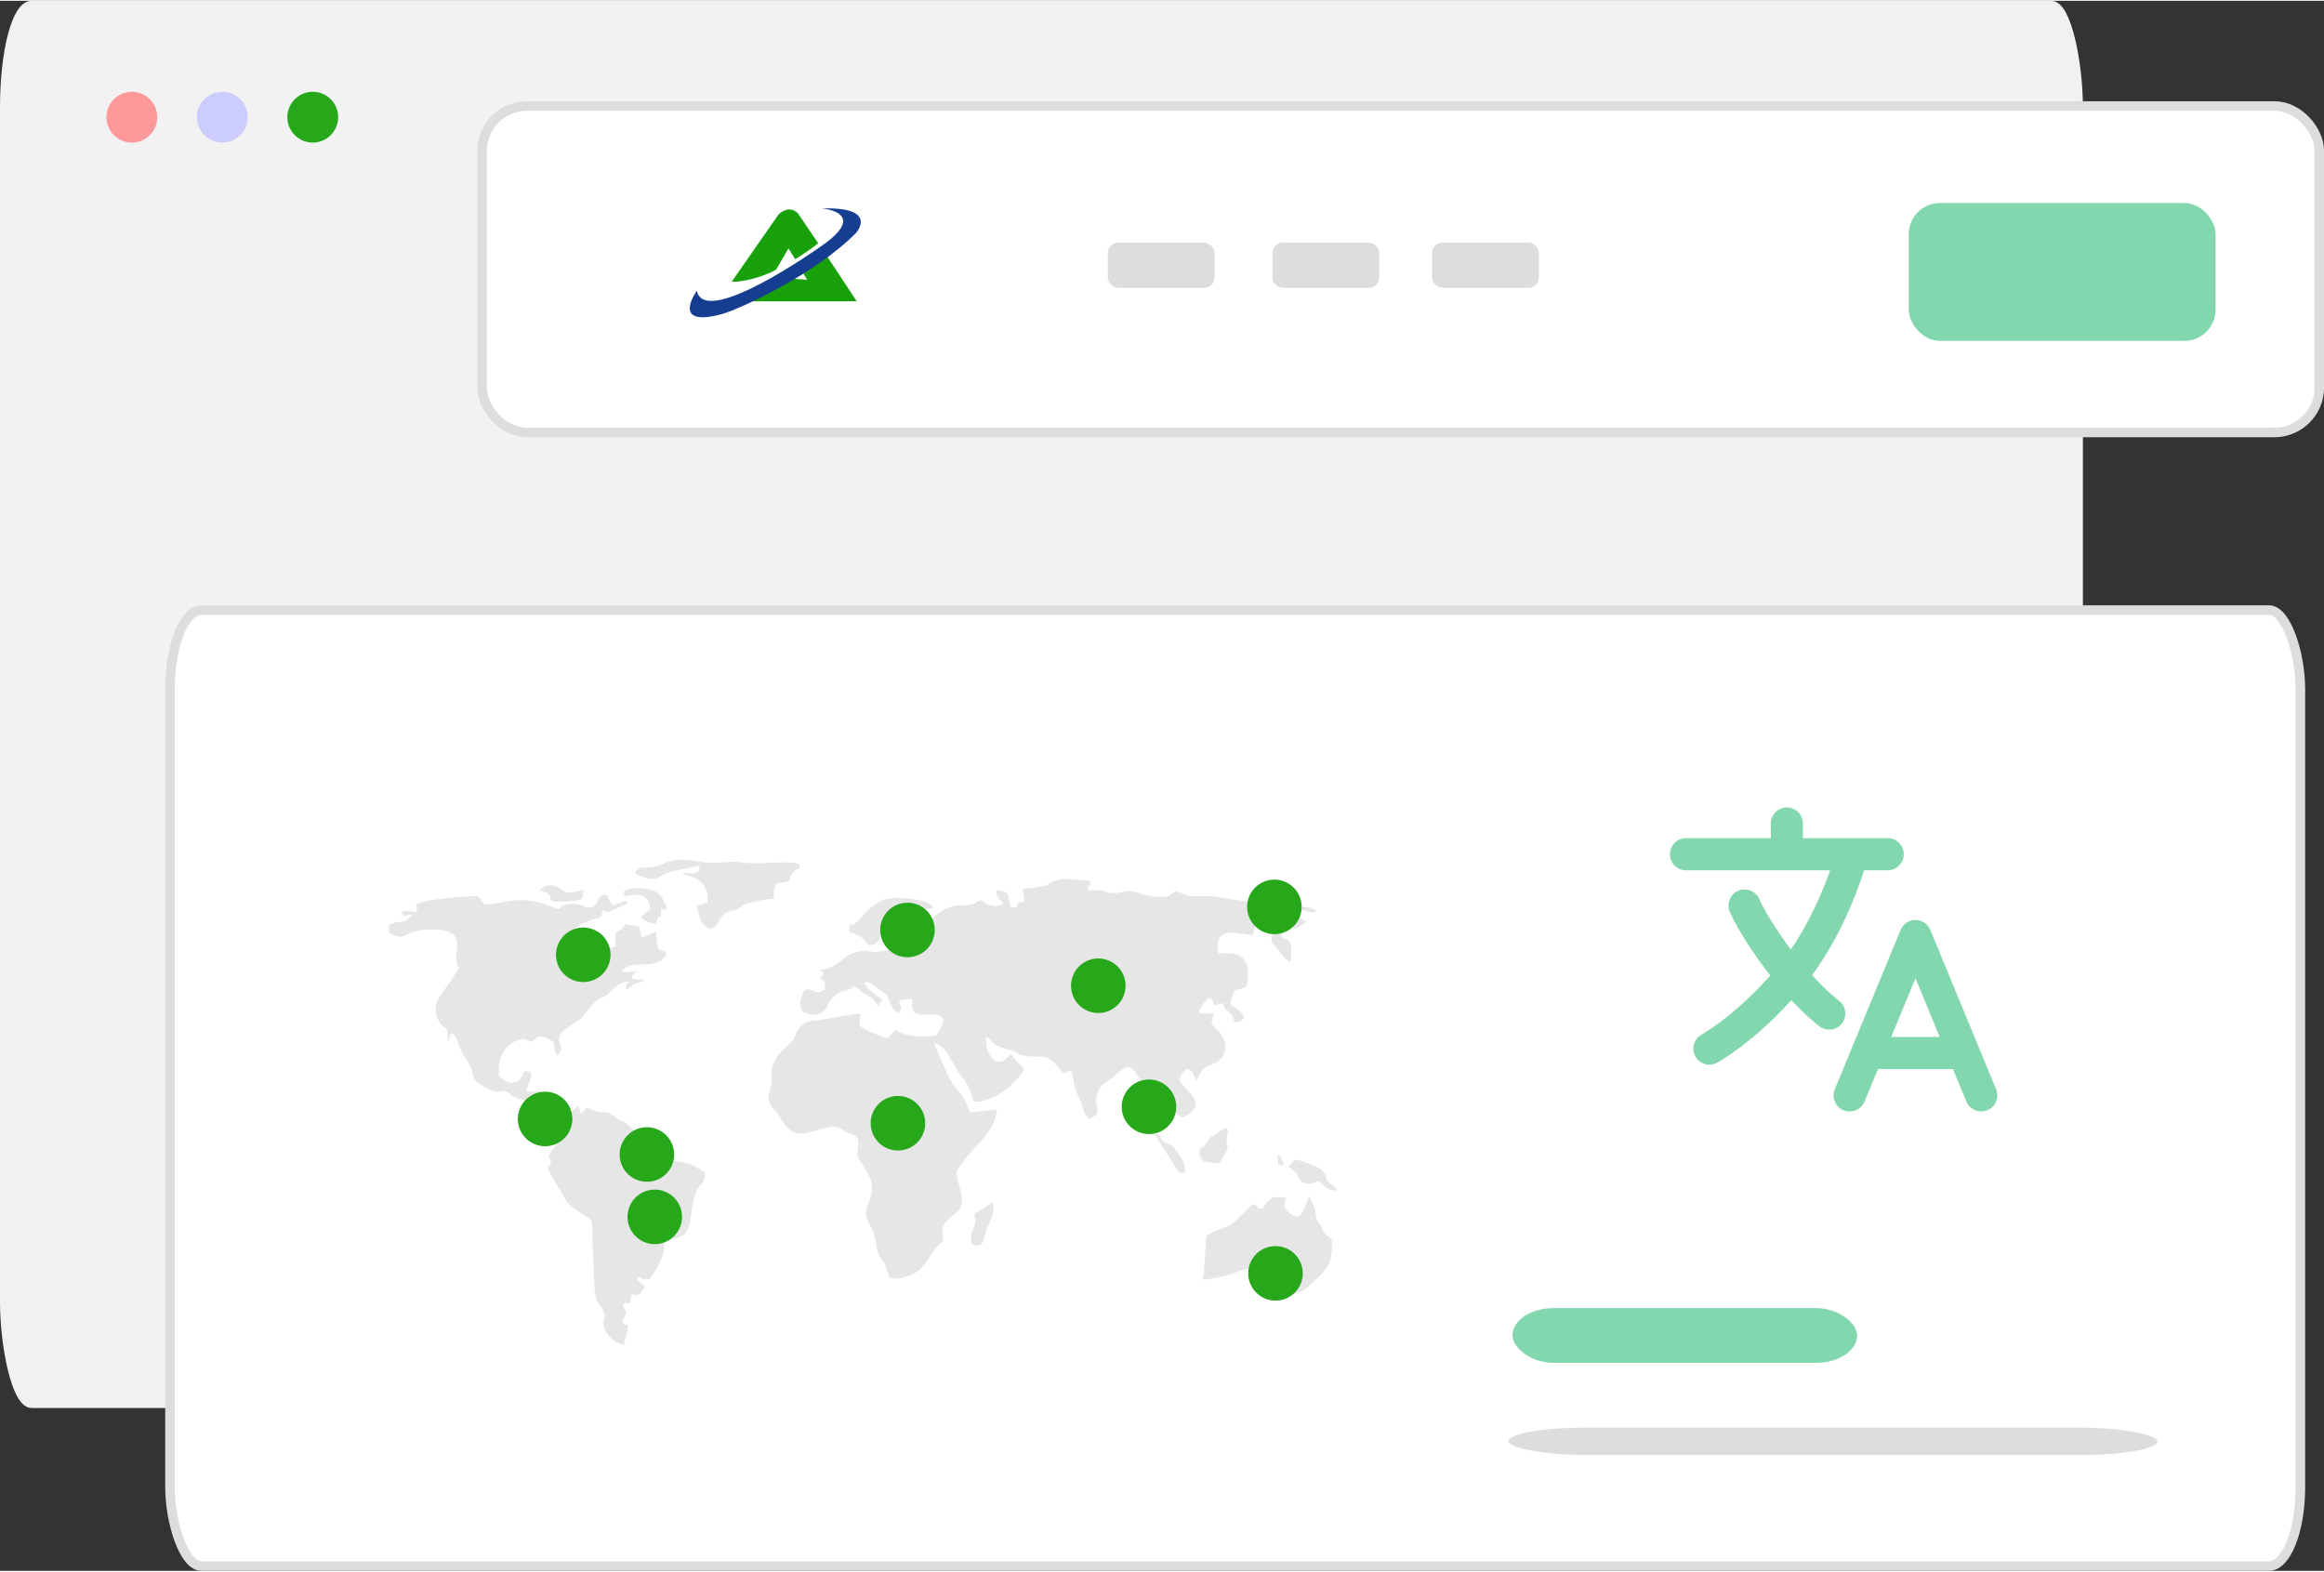 <?xml version="1.0" encoding="UTF-8"?>
<!DOCTYPE svg PUBLIC "-//W3C//DTD SVG 1.1//EN" "http://www.w3.org/Graphics/SVG/1.1/DTD/svg11.dtd">
<!-- Creator: CorelDRAW 2021 (64-Bit) -->
<svg xmlns="http://www.w3.org/2000/svg" xml:space="preserve" width="244px" height="165px" version="1.1" style="shape-rendering:geometricPrecision; text-rendering:geometricPrecision; image-rendering:optimizeQuality; fill-rule:evenodd; clip-rule:evenodd"
viewBox="0 0 36.04 24.347"
 xmlns:xlink="http://www.w3.org/1999/xlink"
 xmlns:xodm="http://www.corel.com/coreldraw/odm/2003">
 <rect x="0" y="0" width="36.04" height="24.347" fill="#333333" stroke="none"/>
 <defs>
  <style type="text/css">
   <![CDATA[
    .str1 {stroke:#DDDDDD;stroke-width:0.148;stroke-linecap:round;stroke-linejoin:round;stroke-miterlimit:2.613}
    .str0 {stroke:#F0F2F1;stroke-width:0.148;stroke-linecap:round;stroke-linejoin:round;stroke-miterlimit:2.613}
    .fil5 {fill:#153E90}
    .fil4 {fill:#18A10B}
    .fil8 {fill:#27A81B}
    .fil2 {fill:#82D7AE}
    .fil7 {fill:#CCCCFF}
    .fil11 {fill:#DDDDDD}
    .fil3 {fill:#DDDDDD}
    .fil9 {fill:#E6E6E6}
    .fil0 {fill:#F2F2F2}
    .fil6 {fill:#FF9999}
    .fil1 {fill:white}
    .fil10 {fill:#82D7AE;fill-rule:nonzero}
   ]]>
  </style>
 </defs>
 <g id="Layer_x0020_1">
  <g id="_2358547483936">
   <rect class="fil0 str0" x="0.074" y="0.074" width="32.153" height="21.674" rx="0.416" ry="1.577"/>
   <rect class="fil1 str1" x="7.477" y="1.632" width="28.49" height="5.062" rx="0.696" ry="0.696"/>
   <rect class="fil1 str1" x="2.636" y="9.449" width="33.038" height="14.824" rx="0.486" ry="1.226"/>
   <rect class="fil2" x="29.6" y="3.136" width="4.759" height="2.138" rx="0.484" ry="0.484"/>
   <rect class="fil3" x="22.208" y="3.75" width="1.657" height="0.702" rx="0.168" ry="0.159"/>
   <rect class="fil3" x="19.732" y="3.75" width="1.657" height="0.702" rx="0.168" ry="0.159"/>
   <rect class="fil3" x="17.179" y="3.75" width="1.657" height="0.702" rx="0.168" ry="0.159"/>
   <g>
    <path class="fil4" d="M11.346 4.358l0.727 -1.044c0,0 0.154,-0.164 0.302,-0.016l0.314 0.462c-0.105,0.086 -0.245,0.177 -0.358,0.248l-0.103 -0.168 -0.193 0.33c-0.023,0.012 -0.045,0.025 -0.068,0.037 -0.117,0.051 -0.381,0.153 -0.621,0.151zm1.42 -0.487l0.52 0.789 -1.628 0.001 0.645 -0.35 0.214 0.015 -0.121 -0.202c0.127,-0.079 0.254,-0.164 0.37,-0.253z"/>
    <path class="fil5" d="M12.747 3.22c0,0 0.752,0.061 -0.02,0.591 0,0 -1.798,1.28 -1.921,0.686 0,0 -0.422,0.582 0.391,0.361 0.295,-0.087 1.446,-0.616 2.079,-1.259 0,0 0.362,-0.405 -0.529,-0.379z"/>
   </g>
   <circle class="fil6" cx="2.045" cy="1.805" r="0.394"/>
   <circle class="fil7" cx="3.447" cy="1.805" r="0.394"/>
   <circle class="fil8" cx="4.85" cy="1.805" r="0.394"/>
   <g>
    <g>
     <path class="fil9" d="M15.68 14.06c-0.074,-0.137 0.038,-0.25 -0.229,-0.268 0.007,0.106 -0.009,0.047 0.036,0.122 0.028,0.046 0.054,0.05 0.065,0.096 -0.136,0.062 -0.251,0.016 -0.332,-0.067 -0.091,0.03 -0.103,0.072 -0.214,0.08 -0.115,0.008 -0.241,-0.02 -0.434,0.115 -0.065,0.045 -0.097,0.091 -0.171,0.115l-0.165 -0.136c0.064,-0.056 0.11,-0.028 0.189,-0.036l0.055 -0.016c-0.071,-0.155 -0.679,-0.182 -0.791,-0.122 -0.251,0.136 -0.267,0.215 -0.398,0.341 -0.116,0.112 -0.101,-0.04 -0.129,0.125 0.036,0.078 0.012,0.028 0.07,0.049 0.2,0.076 0.179,0.16 0.25,0.183 0.061,0.009 0.103,-0.014 0.144,-0.072 0.093,-0.133 -0.06,-0.42 0.271,-0.395 -0.004,0.119 -0.086,0.11 -0.053,0.18 0.044,0.092 0.122,-0.004 0.229,0.055 -0.027,0.091 -0.035,0.072 -0.149,0.07 0.008,0.229 -0.002,-0.001 -0.148,0.24 -0.105,0.013 -0.185,0.05 -0.279,0.027 -0.095,-0.023 -0.027,-0.018 -0.141,-0.012l-0.158 0.044c-0.176,0.092 -0.239,0.235 -0.477,0.245 0.043,0.049 0.064,0.044 0.035,0.087l-0.038 0.045c0.075,0.053 0.082,0.058 0.072,0.179 -0.175,0.104 -0.168,-0.041 -0.314,0.005 -0.024,0.015 -0.137,0.297 0.007,0.352 0.114,0.044 0.199,0.054 0.293,-0.027 0.092,-0.08 0.017,-0.006 0.066,-0.107 0.032,-0.066 0.116,-0.137 0.168,-0.175 0.094,-0.069 0.038,-0.012 0.131,-0.04 0.053,-0.017 0.022,-0.006 0.05,-0.023 0.159,-0.098 -0.077,0.01 0.046,-0.04 0.098,0.048 0.111,0.086 0.205,0.139 0.083,0.047 0.139,0.084 0.169,0.175l0.077 -0.103c-0.35,-0.221 -0.329,-0.365 -0.131,-0.214 0.222,0.169 0.147,0.048 0.25,0.267 0.041,0.087 0.057,0.119 0.126,0.152 0.076,-0.088 0.015,-0.094 0.009,-0.194l0.202 -0.025c0.003,0.143 -0.015,0.211 0.11,0.24 0.154,0.036 0.575,-0.099 0.26,0.332 -0.215,0.026 -0.498,0.015 -0.621,-0.094 -0.186,0.181 -0.046,0.169 -0.441,0.017 -0.044,-0.018 -0.079,-0.05 -0.128,-0.085l0.023 -0.18c-0.261,0.019 -0.492,0.092 -0.748,0.111l-0.078 0.013c-0.163,0.081 -0.168,0.192 -0.216,0.276 -0.035,0.062 -0.173,0.158 -0.238,0.252 -0.095,0.138 -0.111,0.189 -0.098,0.372 0.01,0.162 -0.108,0.238 -0.018,0.398l0.104 0.119c0.11,0.158 0.17,0.359 0.445,0.311 0.279,-0.049 0.399,-0.171 0.585,-0.037 0.055,0.04 0.103,0.031 0.17,0.077 0.132,0.09 -0.013,0.249 0.069,0.371 0.19,0.283 0.263,0.4 0.131,0.713 -0.071,0.17 0.023,0.26 0.078,0.384 0.058,0.13 0.051,0.295 0.099,0.393 0.03,0.06 0.063,0.068 0.097,0.148 0.063,0.148 0.013,0.235 0.21,0.205 0.477,-0.072 0.464,-0.454 0.689,-0.575 0,-0.146 -0.049,-0.173 0.031,-0.287 0.076,-0.107 0.134,-0.113 0.204,-0.189 0.148,-0.161 -0.059,-0.49 -0.021,-0.617 0.02,-0.066 0.292,-0.386 0.345,-0.438 0.117,-0.117 0.258,-0.301 0.276,-0.515l-0.416 0.048c-0.196,-0.459 -0.159,-0.232 -0.319,-0.523 -0.038,-0.069 -0.241,-0.521 -0.241,-0.572 0.061,0.093 0.085,-0.069 0.343,0.42 0.05,0.093 0.107,0.14 0.163,0.23 0.064,0.103 0.062,0.182 0.113,0.277 0.292,0.015 0.635,-0.256 0.774,-0.496 -0.04,-0.074 -0.12,-0.128 -0.17,-0.202 -0.037,-0.054 0.002,-0.008 -0.035,-0.046 -0.205,0.289 -0.406,0.021 -0.382,-0.262 0.082,0.041 0.1,0.133 0.259,0.173 0.286,0.072 0.2,0.1 0.325,0.119 0.365,0.056 0.329,-0.069 0.606,0.269 0.099,-0.018 0.05,-0.015 0.125,-0.044 0.059,0.166 0.021,0.191 0.107,0.385 0.031,0.07 0.051,0.121 0.076,0.194 0.01,0.029 0.022,0.07 0.031,0.092l0.064 0.089c0.239,-0.097 0.068,-0.187 0.124,-0.373 0.059,-0.195 0.139,-0.173 0.257,-0.284 0.325,-0.304 0.288,-0.07 0.456,0.087 0.083,0.076 0.085,0.027 0.095,0.175l0.115 -0.03c0.057,0.185 0.054,0.158 0.059,0.38 0.046,-0.064 0.032,-0.148 0.075,-0.222 0.065,0.018 0.073,0.044 0.126,0.111 0.052,0.065 0.075,0.099 0.145,0.132 0.48,-0.217 -0.044,-0.463 -0.048,-0.595 0.032,-0.089 0.061,-0.119 0.122,-0.163 0.127,0.062 0.079,0.101 0.149,0.192 0.116,-0.365 0.321,-0.164 0.424,-0.442 0.05,-0.135 -0.008,-0.244 -0.083,-0.325 -0.13,-0.14 -0.138,-0.1 -0.072,-0.279l-0.235 -0.001c-0.001,-0.087 0.093,-0.199 0.161,-0.242 0.07,0.043 0.045,0.02 0.067,0.112l0.142 -0.031c0.06,0.173 0.025,0.069 0.107,0.149 0.066,0.064 0.014,0.013 0.047,0.074 0.045,0.084 -0.058,0.016 0.056,0.078 0.264,-0.074 -0.008,-0.214 -0.09,-0.279 0.002,-0.068 0.008,-0.07 0.031,-0.134 0.039,-0.111 -0.01,-0.068 0.089,-0.101 0.118,-0.039 0.151,-0.005 0.15,-0.258 0,-0.111 -0.03,-0.185 -0.12,-0.257 -0.077,-0.061 -0.217,-0.037 -0.344,-0.049 -0.066,-0.424 0.255,-0.308 0.536,-0.277l0.05 -0.169c0.11,-0.007 0.044,0.013 0.12,0.01 0.058,-0.003 0.201,-0.067 0.15,0.109 -0.037,0.126 -0.062,0.13 0.044,0.24 0.066,0.069 0.118,0.178 0.223,0.226 0.002,-0.101 0.027,-0.182 0.005,-0.256 -0.05,-0.172 -0.097,-0.026 -0.15,-0.167 0.022,-0.051 0.033,-0.061 0.082,-0.087 0.15,-0.078 0.08,0.045 0.197,-0.041l0.117 -0.077 -0.2 -0.105c0.012,-0.014 0.027,-0.026 0.031,-0.028 0.002,-0.002 0.01,-0.008 0.013,-0.01 0.05,-0.031 0.014,-0.043 0.11,-0.03 0.001,0 0.092,0.026 0.098,0.026 0.132,0.009 0.043,0.017 0.097,-0.027 -0.085,-0.038 -0.124,-0.053 -0.228,-0.053 -0.154,0 -0.107,-0.012 -0.239,-0.046 -0.479,-0.123 -0.398,-0.04 -0.493,0.001 -0.073,-0.033 -0.197,-0.052 -0.284,-0.062l-0.296 -0.047c-0.108,-0.024 -0.23,-0.007 -0.341,-0.009 -0.149,-0.003 -0.168,-0.044 -0.294,-0.077 -0.105,0.01 -0.019,0.139 -0.451,0.063 -0.111,-0.019 -0.099,-0.036 -0.169,-0.053 -0.166,-0.041 -0.245,0.031 -0.386,0.016 -0.084,-0.009 -0.081,-0.029 -0.153,-0.041 -0.074,-0.011 -0.139,0.002 -0.215,-0.005 0.025,-0.085 0.036,-0.049 0.053,-0.145 -0.2,-0.008 -0.434,-0.063 -0.605,0.017 -0.074,0.034 -0.039,0.054 -0.17,0.075 -0.332,0.051 -0.289,-0.008 -0.266,0.148 0.021,0.141 -0.025,0.063 -0.08,0.108 -0.053,0.045 0.014,0.001 -0.028,0.035 -0.027,0.021 0.06,0.04 -0.089,0.031z"/>
     <path class="fil9" d="M7.51 14.007c-0.038,-0.047 -0.062,-0.075 -0.088,-0.12 -0.229,-0.003 -0.683,0.032 -0.883,0.094 -0.185,0.058 -0.024,0.032 -0.087,0.151 -0.124,-0.002 -0.11,-0.047 -0.224,0 0.058,0.122 0.018,0.033 0.164,0.041 -0.13,0.177 -0.189,0.062 -0.359,0.162l-0.006 0.123c0.27,0.124 0.243,-0.003 0.422,-0.033 0.152,-0.026 0.589,-0.083 0.636,0.161 0.015,0.076 -0.011,0.164 -0.011,0.218 -0.001,0.315 0.115,0.084 -0.025,0.301 -0.045,0.071 0.014,-0.024 -0.018,0.032 -0.129,0.222 -0.399,0.422 -0.215,0.704 0.1,0.153 0.121,-0.012 0.128,0.297 0.04,-0.056 0.012,-0.094 0.074,-0.125 0.092,0.082 0.089,0.215 0.172,0.341 0.052,0.077 0.111,0.159 0.136,0.255l0.022 0.102c0.014,0.055 0.189,0.154 0.264,0.182 0.212,0.078 0.148,-0.058 0.318,0.073 0.136,0.105 0.208,0.039 0.295,0.149 0.102,0.127 0.012,0.19 0.228,0.225 -0.124,-0.223 -0.072,-0.022 -0.076,-0.422l-0.219 -0.007c0.013,-0.046 0.031,-0.091 0.048,-0.134 0.021,-0.053 0.046,-0.102 0.027,-0.162 -0.181,-0.07 -0.074,0.085 -0.233,0.154 -0.099,0.042 -0.202,-0.035 -0.259,-0.096 -0.002,-0.003 -0.064,-0.432 0.296,-0.557 0.129,-0.044 0.098,0.006 0.211,0.024 0.073,-0.013 0.06,-0.177 0.333,0.003l0.03 0.167c0.016,0.034 0.015,0.028 0.031,0.047 0.17,-0.153 -0.113,-0.246 0.13,-0.415 0.059,-0.041 0.112,-0.073 0.178,-0.117 0.124,-0.084 0.118,-0.144 0.286,-0.305 0.108,-0.102 0.11,-0.04 0.187,-0.108 0.033,-0.03 0.153,-0.212 0.363,-0.203 -0.087,0.026 -0.066,0.039 -0.085,0.118 0.109,-0.031 0.052,-0.03 0.129,-0.073 0.051,-0.028 0.112,-0.038 0.17,-0.055 -0.046,-0.033 -0.071,-0.019 -0.104,-0.022 -0.042,-0.004 -0.061,0.001 -0.111,-0.029 0.029,-0.036 0.055,-0.058 0.088,-0.097 -0.095,-0.002 -0.168,0.033 -0.236,-0.002 0.159,-0.21 0.554,0.019 0.704,-0.271 -0.081,-0.121 -0.156,0.085 -0.166,-0.343l-0.218 0.093 -0.052 -0.172 -0.213 -0.035c-0.056,0.09 -0.076,0.083 -0.147,0.138l-0.002 0.21c-0.295,0.065 -0.149,0.069 -0.272,0.221l-0.101 -0.025 -0.026 -0.171c-0.147,-0.055 -0.189,-0.03 -0.297,-0.137 -0.007,-0.151 0.089,-0.2 0.204,-0.254 0.281,-0.132 0.268,-0.022 0.29,-0.204 0.136,0.05 0.026,0.06 0.184,-0.01 0.096,-0.043 0.126,-0.035 0.203,-0.089 -0.027,-0.024 0.039,-0.086 -0.225,0.033 -0.014,-0.02 -0.038,-0.061 -0.054,-0.087 -0.059,-0.095 0.014,-0.043 -0.069,-0.087 -0.117,0.036 -0.063,0.066 -0.148,0.158 -0.126,0.136 -0.179,-0.068 -0.464,0.003 -0.161,0.04 0.02,0.118 -0.319,-0.012 -0.014,-0.005 -0.006,-0.007 -0.057,-0.02 -0.455,-0.116 -0.641,0.046 -0.882,0.019z"/>
     <path class="fil9" d="M9.504 17.286c-0.111,-0.089 -0.114,-0.033 -0.238,-0.058 -0.041,-0.008 -0.108,-0.045 -0.164,-0.063l-0.089 0.094c-0.003,-0.007 -0.011,-0.027 -0.014,-0.034 -0.017,-0.044 -0.017,-0.041 -0.036,-0.085 -0.031,0.025 -0.034,0.03 -0.069,0.056 -0.045,0.034 -0.023,0.012 -0.071,0.053 -0.05,0.043 -0.059,0.066 -0.115,0.104 0.003,0.172 0.066,0.125 -0.02,0.276 -0.04,0.071 -0.078,0.126 -0.125,0.197 -0.115,0.177 0.005,0.101 -0.025,0.207 -0.029,0.1 -0.059,-0.032 -0.035,0.108l0.294 0.494c0.162,0.165 0.324,0.218 0.368,0.273 0.035,0.045 0.014,0.374 0.032,0.576 0.016,0.174 0.008,0.446 0.04,0.604 0.019,0.097 0.067,0.122 0.111,0.212 0.075,0.155 0.011,0.083 0.012,0.21 0,0.138 0.16,0.315 0.316,0.331l0.019 -0.095c0.002,-0.008 0.028,-0.092 0.029,-0.095 0.033,-0.202 -0.005,-0.06 -0.078,-0.163 0.091,-0.198 0.075,-0.09 0.01,-0.271 0.054,-0.029 0.038,-0.018 0.121,-0.018 0.004,-0.302 0.077,0.028 0.221,-0.253 -0.059,-0.1 -0.112,-0.039 -0.115,-0.162 0.094,0.035 0.041,0.048 0.191,0.041 0.066,-0.089 0.178,-0.279 0.212,-0.403 0.021,-0.075 0.007,-0.101 0.016,-0.178 0.312,-0.109 0.368,-0.043 0.42,-0.444 0.076,-0.587 0.201,-0.323 0.209,-0.632 -0.185,-0.105 -0.191,-0.14 -0.441,-0.172 -0.185,-0.025 -0.138,-0.161 -0.458,-0.105 0.088,-0.075 0.12,-0.181 0.014,-0.283 -0.07,-0.068 -0.09,-0.036 -0.176,-0.073 -0.065,-0.028 -0.075,-0.057 -0.121,-0.098 -0.115,-0.101 -0.095,-0.03 -0.245,-0.151z"/>
     <path class="fil9" d="M20.307 18.538c-0.063,0.088 -0.071,0.304 -0.201,0.313 -0.053,0.003 -0.137,-0.068 -0.158,-0.097 -0.058,-0.079 -0.024,-0.095 -0.003,-0.193 -0.176,-0.009 -0.201,-0.039 -0.304,0.081 -0.074,0.086 -0.022,0.087 -0.094,0.087 -0.112,-0.001 0.032,-0.035 -0.126,-0.067l-0.238 0.234c-0.125,0.143 -0.177,0.084 -0.476,0.254 -0.008,0.13 -0.032,0.612 -0.058,0.681 0.152,-0.002 0.435,-0.08 0.554,-0.126 0.459,-0.177 0.394,0.159 0.428,0.082 0.002,-0.004 0.007,0.011 0.013,0.02l0.136 -0.073c-0.003,0.057 -0.022,0.236 0.034,0.293 0.106,0.062 0.246,0.045 0.345,-0.005 0.141,-0.073 0.15,-0.106 0.249,-0.196 0.185,-0.17 0.273,-0.286 0.243,-0.628 -0.162,-0.091 -0.096,-0.097 -0.174,-0.21 -0.13,-0.19 -0.038,-0.114 -0.094,-0.275 -0.024,-0.069 -0.052,-0.095 -0.076,-0.175z"/>
     <path class="fil9" d="M9.847 13.531c0.033,0.027 0.184,0.083 0.228,0.089 0.103,0.013 0.181,-0.057 0.249,-0.087 0.094,-0.041 0.407,-0.095 0.523,-0.123 0.017,0.157 -0.117,0.109 -0.265,0.113 0.035,0.029 0.001,0.013 0.066,0.038 0.032,0.013 0.042,0.01 0.077,0.021 0.16,0.05 0.273,0.196 0.244,0.399l-0.146 0.051c-0.005,0.001 -0.014,0.004 -0.019,0.008 0.058,0.172 0.04,0.299 0.225,0.352 0.11,-0.058 0.089,-0.094 0.163,-0.19 0.08,-0.104 0.113,-0.06 0.232,-0.112 0.103,-0.045 0.066,-0.075 0.229,-0.112 0.524,-0.117 0.293,0.045 0.357,-0.218 0.023,-0.096 0.056,-0.068 0.148,-0.09 0.188,-0.045 0.007,-0.04 0.182,-0.189 0.075,-0.063 0.041,0.016 0.069,-0.086 -0.196,-0.08 -0.616,0.015 -0.924,-0.037 -0.112,-0.019 -0.26,0.01 -0.431,0.01 -0.212,0 -0.439,-0.085 -0.651,-0.029 -0.128,0.034 -0.126,0.069 -0.276,0.092 -0.163,0.025 -0.221,-0.019 -0.28,0.1z"/>
     <path class="fil9" d="M18.913 18.029c0.041,-0.089 0.041,-0.078 0.086,-0.155 0.075,-0.128 0.027,-0.075 0.023,-0.171 -0.005,-0.11 0.103,-0.339 -0.142,-0.146 -0.084,0.066 -0.087,0.025 -0.141,0.11 -0.149,0.238 -0.054,0.006 -0.127,0.15 -0.029,0.058 0.007,0.151 0.056,0.179 0.03,0.017 0.204,0.031 0.245,0.033z"/>
     <path class="fil9" d="M10.086 14.089l-0.109 0.083c-0.045,0.045 0,-0.022 -0.039,0.05 0.073,0.042 0.119,0.081 0.23,0.093l0.01 -0.033c0.059,-0.202 0.074,0.07 0.075,-0.206 0.1,0.053 0.08,-0.005 0.089,-0.011l-0.081 -0.166c-0.117,-0.183 -0.522,-0.147 -0.563,-0.103 -0.035,0.038 -0.053,0.018 -0.003,0.07 0.082,0.086 -0.087,-0.009 0.024,0.011 0.04,0.007 0.338,-0.112 0.367,0.212z"/>
     <path class="fil9" d="M19.979 18.076c0.244,0.184 0.085,0.11 0.186,0.215 0.109,0.113 0.239,0.018 0.289,0.011 0.085,0.074 0.132,0.144 0.278,0.152 -0.054,-0.112 -0.084,-0.077 -0.139,-0.146 -0.055,-0.067 0.008,-0.074 -0.081,-0.164 -0.057,-0.058 -0.324,-0.159 -0.427,-0.175l-0.106 0.107z"/>
     <path class="fil9" d="M15.082 19.292c0.205,0.054 0.155,-0.108 0.226,-0.259 0.052,-0.109 0.133,-0.28 0.084,-0.399l-0.264 0.169c-0.002,-0.004 -0.01,0.007 -0.015,0.011 0.044,0.298 -0.119,0.241 -0.031,0.478z"/>
     <path class="fil9" d="M8.365 13.786l0.04 0.023c0.122,0.05 0.1,0.009 0.122,0.074 0.027,0.083 0.006,0.113 0.376,0.074 0.15,-0.015 0.137,-0.041 0.14,-0.168 -0.156,0.029 -0.222,0.079 -0.338,-0.008 -0.135,-0.102 -0.221,-0.074 -0.34,0.005z"/>
     <path class="fil9" d="M18.372 18.159c0.041,-0.107 -0.09,-0.274 -0.156,-0.355 -0.079,-0.098 -0.073,-0.043 -0.159,-0.113 -0.098,-0.08 -0.029,-0.107 -0.163,-0.133l0.375 0.59c0.036,0.029 -0.008,0.015 0.047,0.022 0.048,0.007 0.033,-0.001 0.056,-0.011z"/>
     <path class="fil9" d="M19.915 18.059c-0.014,-0.033 -0.025,-0.067 -0.038,-0.093 -0.032,-0.066 -0.001,-0.042 -0.063,-0.07l0.007 0.101c0.022,0.076 -0.05,0.049 0.094,0.062z"/>
    </g>
    <circle class="fil8" cx="17.032" cy="15.274" r="0.423"/>
    <circle class="fil8" cx="13.925" cy="17.406" r="0.423"/>
    <circle class="fil8" cx="9.045" cy="14.794" r="0.423"/>
    <circle class="fil8" cx="8.453" cy="17.34" r="0.423"/>
    <circle class="fil8" cx="17.818" cy="17.151" r="0.423"/>
    <circle class="fil8" cx="14.073" cy="14.409" r="0.423"/>
    <circle class="fil8" cx="10.154" cy="18.858" r="0.423"/>
    <circle class="fil8" cx="10.032" cy="17.891" r="0.423"/>
    <circle class="fil8" cx="19.763" cy="14.051" r="0.423"/>
    <circle class="fil8" cx="19.78" cy="19.734" r="0.423"/>
   </g>
   <g>
    <path class="fil10" d="M30.955 16.879l-1.02 -2.47c-0.039,-0.094 -0.13,-0.155 -0.23,-0.155 -0.101,0 -0.192,0.061 -0.231,0.155l-1.02 2.47c-0.012,0.03 -0.019,0.063 -0.019,0.096 0,0.138 0.112,0.249 0.249,0.249 0.102,0 0.193,-0.061 0.231,-0.155l0.208 -0.503 1.163 0 0.208 0.503c0.038,0.093 0.129,0.154 0.23,0.154 0,0 0,0 0,0 0.138,0 0.25,-0.111 0.25,-0.249 0,-0.033 -0.007,-0.065 -0.019,-0.095l0 0zm-1.626 -0.811l0.376 -0.911 0.375 0.911 -0.751 0z"/>
    <path class="fil10" d="M28.57 15.851c0.03,-0.042 0.047,-0.093 0.047,-0.146 0,-0.08 -0.038,-0.155 -0.103,-0.202 -0.002,-0.001 -0.17,-0.126 -0.413,-0.393 0.449,-0.608 0.704,-1.3 0.807,-1.626l0.366 0c0.138,0 0.249,-0.112 0.249,-0.249 0,-0.138 -0.111,-0.25 -0.249,-0.25l-1.314 0 0 -0.226c0,-0.138 -0.112,-0.25 -0.25,-0.25 -0.137,0 -0.249,0.112 -0.249,0.25l0 0.226 -1.315 0c-0.137,0 -0.249,0.112 -0.249,0.25 0,0.137 0.112,0.249 0.249,0.249l2.236 0c-0.108,0.305 -0.307,0.787 -0.61,1.228 -0.356,-0.472 -0.488,-0.778 -0.489,-0.781 -0.04,-0.091 -0.129,-0.15 -0.229,-0.15 -0.138,0 -0.249,0.112 -0.249,0.249 0,0.033 0.006,0.064 0.018,0.094 0.007,0.016 0.165,0.388 0.599,0.951 0.011,0.014 0.021,0.027 0.031,0.04 -0.444,0.502 -0.881,0.814 -1.063,0.915 -0.08,0.043 -0.13,0.127 -0.13,0.219 0,0.137 0.111,0.249 0.249,0.249 0.042,0 0.083,-0.01 0.119,-0.03 0.025,-0.014 0.551,-0.305 1.152,-0.97 0.255,0.273 0.431,0.401 0.441,0.409 0.043,0.031 0.094,0.047 0.147,0.047 0.08,0 0.155,-0.038 0.202,-0.103l0 0z"/>
   </g>
   <rect class="fil11" x="23.391" y="22.126" width="10.066" height="0.425" rx="1.196" ry="0.212"/>
   <rect class="fil2" x="23.456" y="20.273" width="5.343" height="0.849" rx="0.635" ry="0.425"/>
  </g>
 </g>
</svg>
